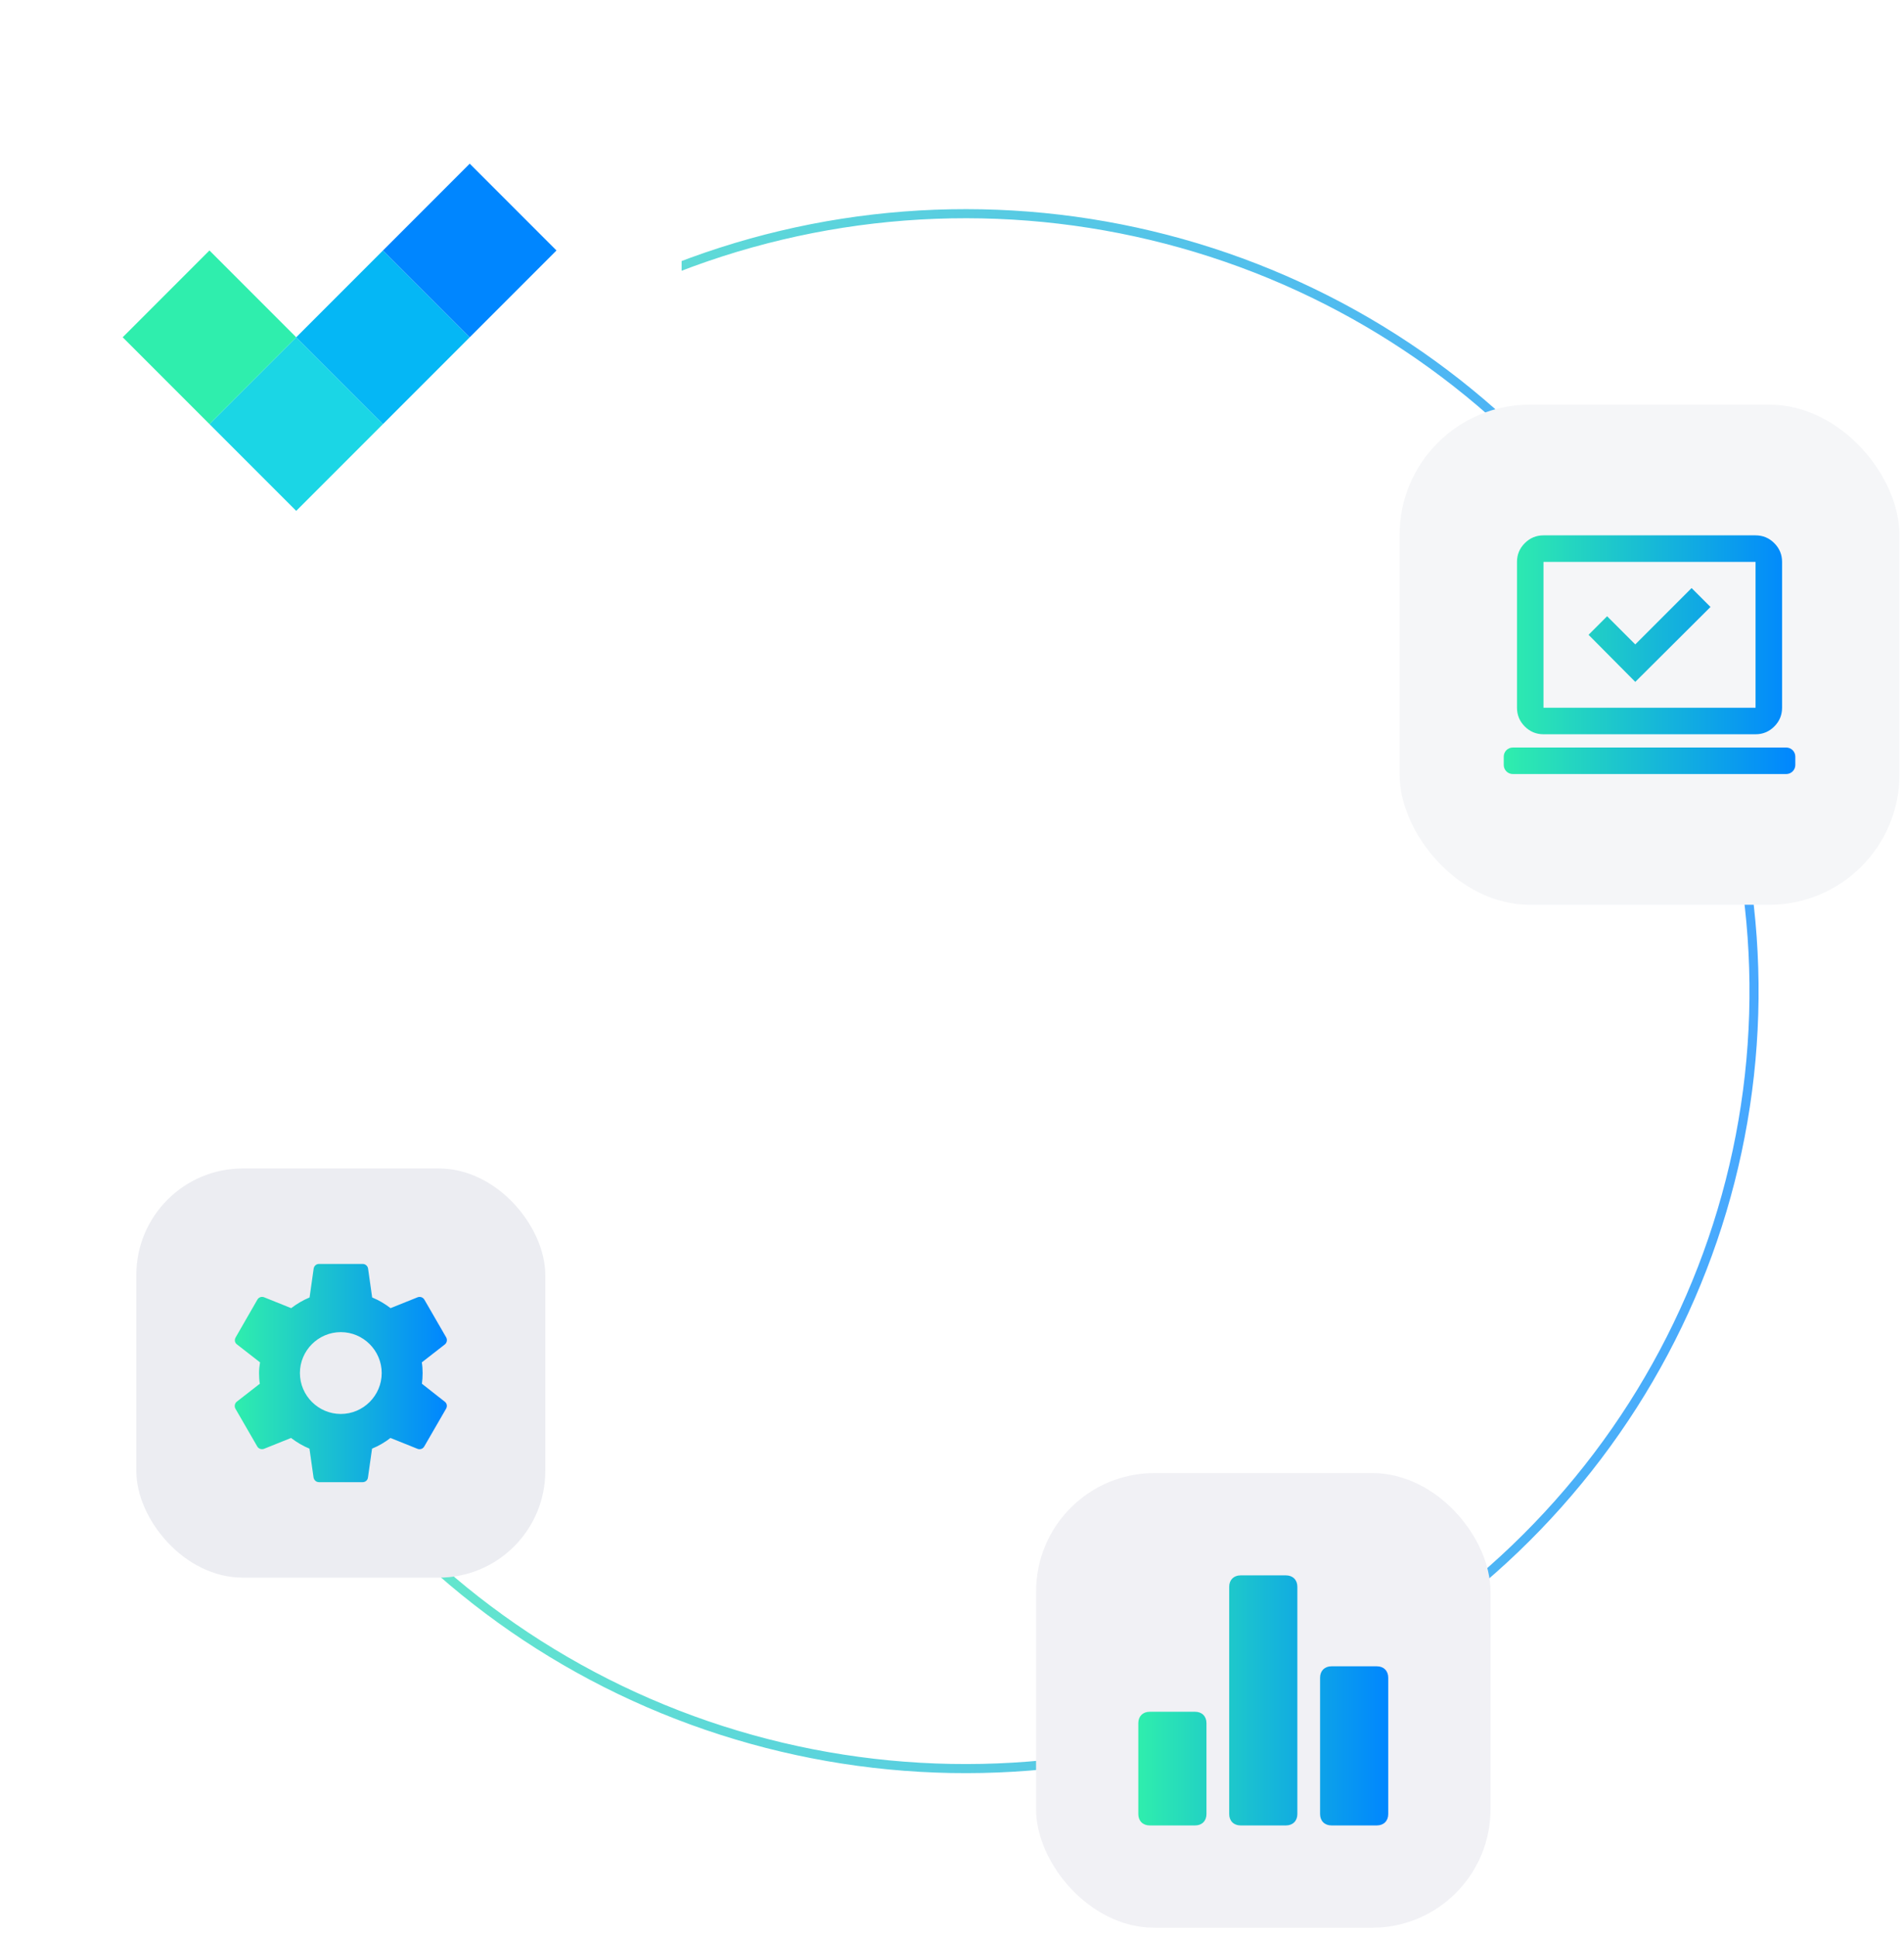 <?xml version="1.0" encoding="UTF-8"?> <svg xmlns="http://www.w3.org/2000/svg" width="419" height="426" viewBox="0 0 419 426" fill="none"><g filter="url(#filter0_f_9_265)"><path d="M71.685 118.103C93.211 88.628 123.7 66.672 158.736 55.417C193.773 44.163 231.536 44.195 266.552 55.51C301.569 66.825 332.019 88.834 353.492 118.346C374.965 147.857 386.347 183.339 385.992 219.65C385.636 255.962 373.561 291.22 351.514 320.318C329.467 349.415 298.592 370.841 263.36 381.488C228.128 392.135 190.372 391.449 155.562 379.53C120.753 367.611 90.7 345.079 69.755 315.2" stroke="url(#paint0_linear_9_265)" stroke-opacity="0.72" stroke-width="2"></path></g><rect width="150" height="150" rx="28.647" fill="white"></rect><rect x="65.184" y="74.184" width="27" height="27" transform="rotate(45 65.184 74.184)" fill="#1BD6E5"></rect><rect x="46.092" y="55.092" width="27" height="27" transform="rotate(45 46.092 55.092)" fill="#2FEEAD"></rect><rect x="84.275" y="55.092" width="27" height="27" transform="rotate(45 84.275 55.092)" fill="#05B7F5"></rect><rect x="103.368" y="36" width="27" height="27" transform="rotate(45 103.368 36)" fill="#0086FF"></rect><g filter="url(#filter1_f_9_265)"><rect x="30" y="257" width="90" height="90" rx="23.441" fill="white"></rect><rect x="30" y="257" width="90" height="90" rx="23.441" fill="#131F5F" fill-opacity="0.08"></rect><path d="M92.85 304.35C92.95 303.6 93 302.825 93 302C93 301.2 92.95 300.4 92.825 299.65L97.9 295.7C98.119 295.52 98.268 295.269 98.323 294.991C98.377 294.713 98.334 294.425 98.2 294.175L93.4 285.875C93.259 285.624 93.033 285.431 92.763 285.33C92.493 285.23 92.196 285.228 91.925 285.325L85.95 287.725C84.7 286.775 83.375 285.975 81.9 285.375L81 279.025C80.956 278.739 80.81 278.478 80.59 278.29C80.37 278.102 80.09 277.999 79.8 278H70.2C69.6 278 69.125 278.425 69.025 279.025L68.125 285.375C66.65 285.975 65.3 286.8 64.075 287.725L58.1 285.325C57.55 285.125 56.925 285.325 56.625 285.875L51.85 294.175C51.55 294.7 51.65 295.35 52.15 295.7L57.225 299.65C57.1 300.4 57 301.225 57 302C57 302.775 57.05 303.6 57.175 304.35L52.1 308.3C51.881 308.48 51.732 308.731 51.677 309.009C51.622 309.287 51.666 309.575 51.8 309.825L56.6 318.125C56.9 318.675 57.525 318.85 58.075 318.675L64.05 316.275C65.3 317.225 66.625 318.025 68.1 318.625L69 324.975C69.125 325.575 69.6 326 70.2 326H79.8C80.4 326 80.9 325.575 80.975 324.975L81.875 318.625C83.35 318.025 84.7 317.225 85.925 316.275L91.9 318.675C92.45 318.875 93.075 318.675 93.375 318.125L98.175 309.825C98.475 309.275 98.35 308.65 97.875 308.3L92.85 304.35ZM75 311C70.05 311 66 306.95 66 302C66 297.05 70.05 293 75 293C79.95 293 84 297.05 84 302C84 306.95 79.95 311 75 311Z" fill="url(#paint1_linear_9_265)"></path></g><g filter="url(#filter2_f_9_265)"><rect x="228" y="324" width="100" height="100" rx="26.046" fill="white"></rect><rect x="228" y="324" width="100" height="100" rx="26.046" fill="#131F5F" fill-opacity="0.06"></rect><path d="M263 376.5H253C251.5 376.5 250.5 377.5 250.5 379V399C250.5 400.5 251.5 401.5 253 401.5H263C264.5 401.5 265.5 400.5 265.5 399V379C265.5 377.5 264.5 376.5 263 376.5ZM303 366.5H293C291.5 366.5 290.5 367.5 290.5 369V399C290.5 400.5 291.5 401.5 293 401.5H303C304.5 401.5 305.5 400.5 305.5 399V369C305.5 367.5 304.5 366.5 303 366.5ZM283 346.5H273C271.5 346.5 270.5 347.5 270.5 349V399C270.5 400.5 271.5 401.5 273 401.5H283C284.5 401.5 285.5 400.5 285.5 399V349C285.5 347.5 284.5 346.5 283 346.5Z" fill="url(#paint2_linear_9_265)"></path></g><g filter="url(#filter3_f_9_265)"><rect x="308" y="89" width="110" height="110" rx="28.65" fill="white"></rect><rect x="308" y="89" width="110" height="110" rx="28.65" fill="#131F5F" fill-opacity="0.04"></rect><path d="M359.865 149.979L376.417 133.5L372.26 129.344L359.865 141.74L353.667 135.542L349.583 139.625L359.865 149.979ZM332.917 170.25C331.812 170.25 330.917 169.355 330.917 168.25V166.417C330.917 165.312 331.812 164.417 332.917 164.417H393.083C394.188 164.417 395.083 165.312 395.083 166.417V168.25C395.083 169.355 394.188 170.25 393.083 170.25H332.917ZM339.667 161.5C338.063 161.5 336.69 160.929 335.548 159.788C334.407 158.647 333.835 157.273 333.833 155.667V123.583C333.833 121.979 334.405 120.606 335.548 119.465C336.692 118.324 338.064 117.752 339.667 117.75H386.333C387.938 117.75 389.311 118.322 390.455 119.465C391.598 120.608 392.169 121.981 392.167 123.583V155.667C392.167 157.271 391.596 158.645 390.455 159.788C389.313 160.931 387.939 161.502 386.333 161.5H339.667ZM339.667 155.667H386.333V123.583H339.667V155.667Z" fill="url(#paint3_linear_9_265)"></path></g><defs><filter id="filter0_f_9_265" x="66.936" y="44" width="322.064" height="348" filterUnits="userSpaceOnUse" color-interpolation-filters="sRGB"><feFlood flood-opacity="0" result="BackgroundImageFix"></feFlood><feBlend mode="normal" in="SourceGraphic" in2="BackgroundImageFix" result="shape"></feBlend><feGaussianBlur stdDeviation="1" result="effect1_foregroundBlur_9_265"></feGaussianBlur></filter><filter id="filter1_f_9_265" x="28.2" y="255.2" width="93.6" height="93.6" filterUnits="userSpaceOnUse" color-interpolation-filters="sRGB"><feFlood flood-opacity="0" result="BackgroundImageFix"></feFlood><feBlend mode="normal" in="SourceGraphic" in2="BackgroundImageFix" result="shape"></feBlend><feGaussianBlur stdDeviation="0.9" result="effect1_foregroundBlur_9_265"></feGaussianBlur></filter><filter id="filter2_f_9_265" x="226.4" y="322.4" width="103.2" height="103.2" filterUnits="userSpaceOnUse" color-interpolation-filters="sRGB"><feFlood flood-opacity="0" result="BackgroundImageFix"></feFlood><feBlend mode="normal" in="SourceGraphic" in2="BackgroundImageFix" result="shape"></feBlend><feGaussianBlur stdDeviation="0.8" result="effect1_foregroundBlur_9_265"></feGaussianBlur></filter><filter id="filter3_f_9_265" x="307" y="88" width="112" height="112" filterUnits="userSpaceOnUse" color-interpolation-filters="sRGB"><feFlood flood-opacity="0" result="BackgroundImageFix"></feFlood><feBlend mode="normal" in="SourceGraphic" in2="BackgroundImageFix" result="shape"></feBlend><feGaussianBlur stdDeviation="0.5" result="effect1_foregroundBlur_9_265"></feGaussianBlur></filter><linearGradient id="paint0_linear_9_265" x1="38" y1="218" x2="387" y2="218" gradientUnits="userSpaceOnUse"><stop stop-color="#2FEEAD"></stop><stop offset="1" stop-color="#0086FF"></stop></linearGradient><linearGradient id="paint1_linear_9_265" x1="51.654" y1="302" x2="98.346" y2="302" gradientUnits="userSpaceOnUse"><stop stop-color="#2FEEAD"></stop><stop offset="1" stop-color="#0086FF"></stop></linearGradient><linearGradient id="paint2_linear_9_265" x1="250.5" y1="374" x2="305.5" y2="374" gradientUnits="userSpaceOnUse"><stop stop-color="#2FEEAD"></stop><stop offset="1" stop-color="#0086FF"></stop></linearGradient><linearGradient id="paint3_linear_9_265" x1="330.917" y1="144" x2="395.083" y2="144" gradientUnits="userSpaceOnUse"><stop stop-color="#2FEEAD"></stop><stop offset="1" stop-color="#0086FF"></stop></linearGradient></defs></svg> 